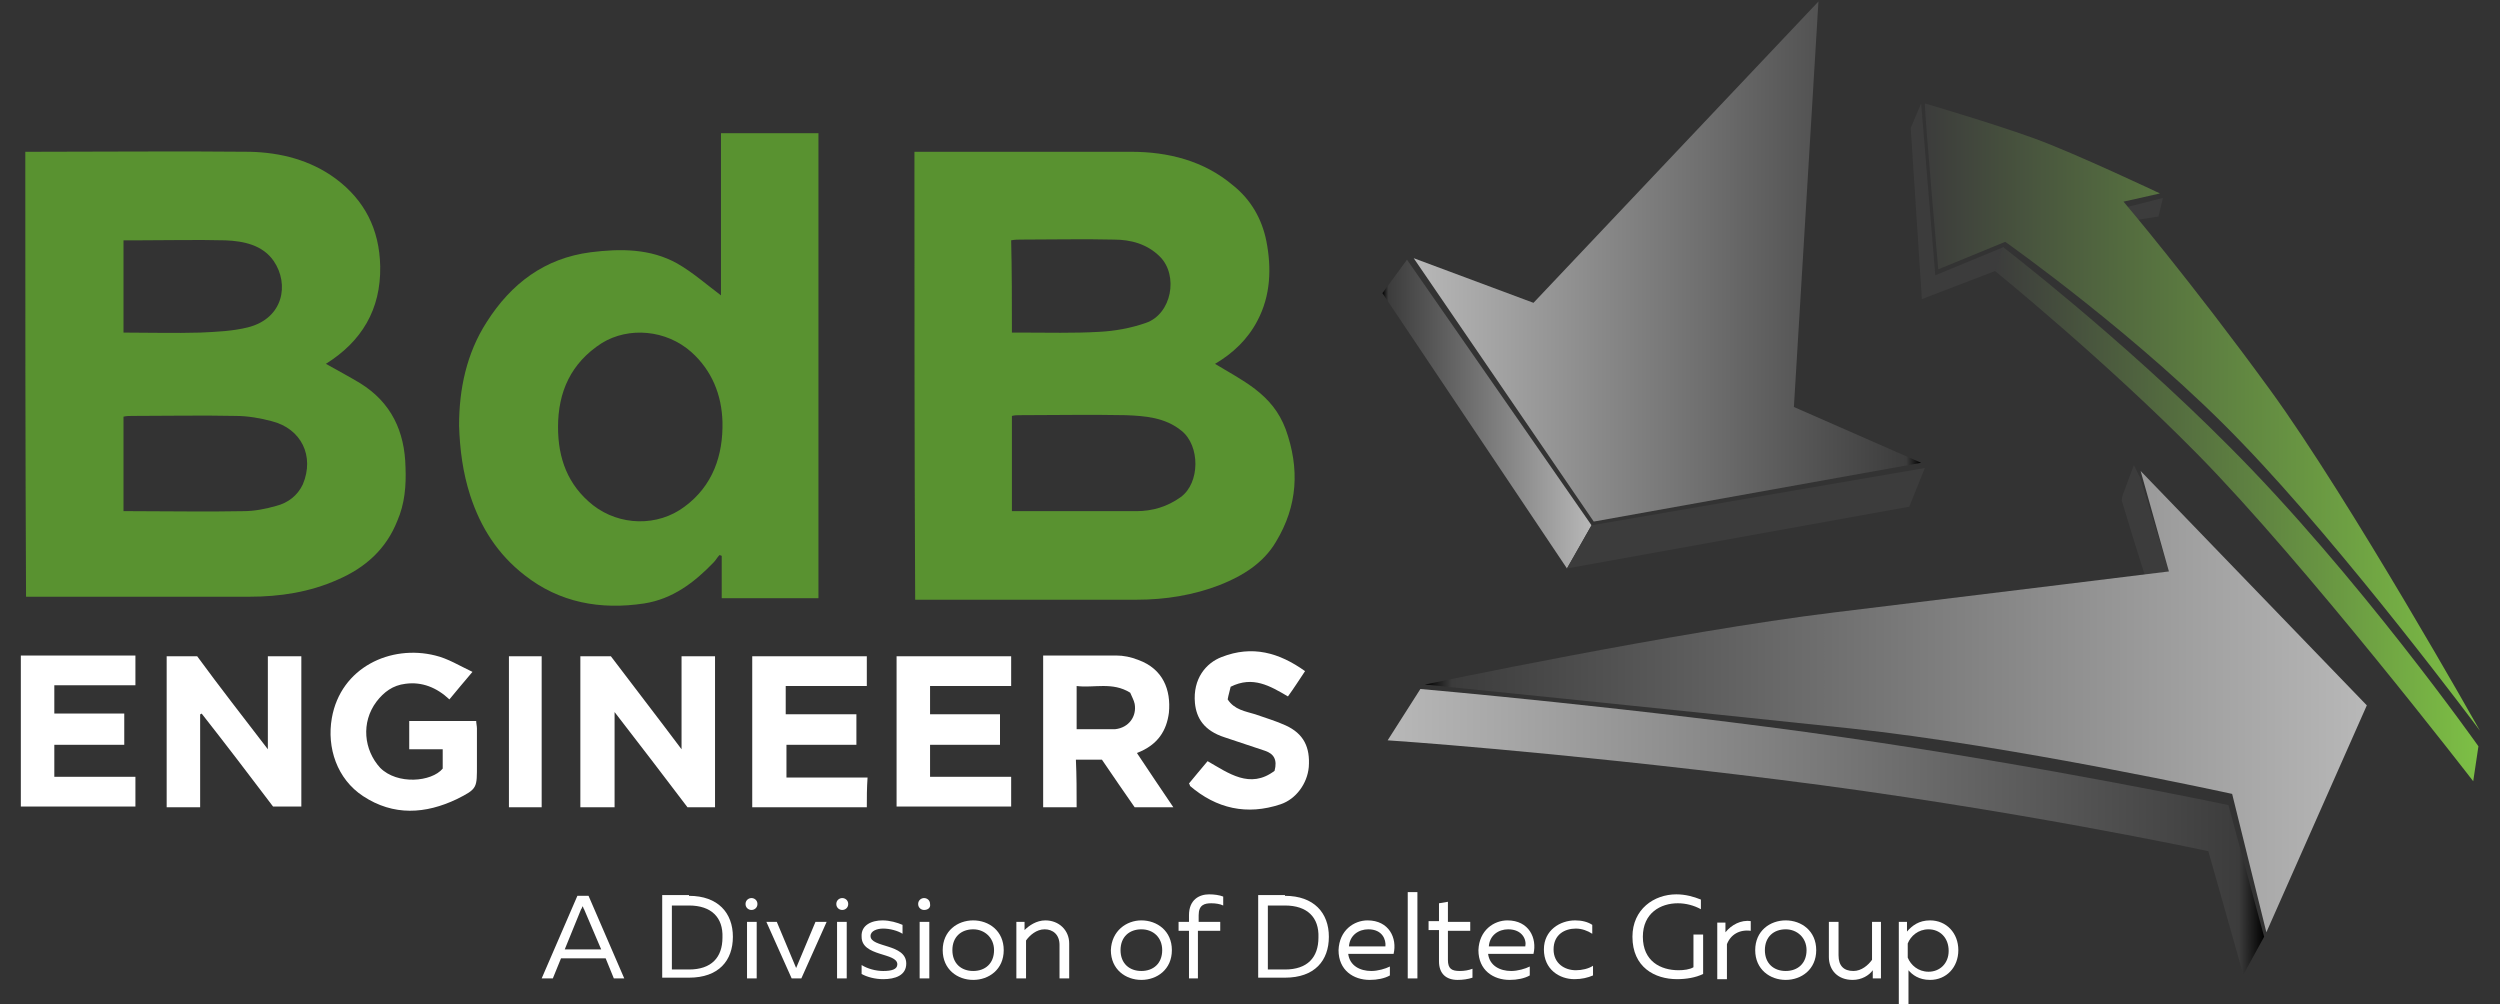 <?xml version="1.0" encoding="utf-8"?>
<!-- Generator: Adobe Illustrator 16.0.0, SVG Export Plug-In . SVG Version: 6.00 Build 0)  -->
<!DOCTYPE svg PUBLIC "-//W3C//DTD SVG 1.1//EN" "http://www.w3.org/Graphics/SVG/1.1/DTD/svg11.dtd">
<svg version="1.1" id="Layer_1" xmlns="http://www.w3.org/2000/svg" xmlns:xlink="http://www.w3.org/1999/xlink" x="0px" y="0px"
	 width="336px" height="135px" viewBox="0 0 336 135" style="enable-background:new 0 0 336 135;" xml:space="preserve">
<rect x="0" y="0" width="336" height="135" fill="#333333" stroke="none"/>
<style type="text/css">
<![CDATA[
	.st0{fill-rule:evenodd;clip-rule:evenodd;fill:#3C3C3C;}
	.st1{fill-rule:evenodd;clip-rule:evenodd;fill:#78777B;}
	.st2{fill-rule:evenodd;clip-rule:evenodd;fill:none;}
	.st3{fill-rule:evenodd;clip-rule:evenodd;fill:#7DBF45;}
	.st4{fill:url(#SVGID_1_);}
	.st5{fill:url(#SVGID_2_);}
	.st6{fill:url(#SVGID_3_);}
	.st7{fill:url(#SVGID_4_);}
	.st8{fill:url(#SVGID_5_);}
	.st9{fill:url(#SVGID_6_);}
	.st10{fill-rule:evenodd;clip-rule:evenodd;fill:#599230;}
	.st11{fill:#FFFFFF;}
	.st12{fill-rule:evenodd;clip-rule:evenodd;fill:#FFFFFF;}
	.st13{fill:#3C3C3C;}
]]>
</style>
<path class="st13" d="M290.7,26.6c0,0-5.5,1.4-5.1,1.3s1.3,1.7,1.3,1.7l3.2-0.5L290.7,26.6z"/>
<g>
	<g>
		<path class="st10" d="M122.9,20.4c2.2,0,4.4,0,6.6,0c7.5,0,15,0,22.5,0c5,0,9.8,1.2,13.7,4.5c2.4,1.9,3.9,4.5,4.5,7.5
			c0.7,3.6,0.6,7.3-1.2,10.7c-1.3,2.5-3.3,4.4-5.7,5.8c1.8,1.1,3.7,2.1,5.4,3.4c1.8,1.4,3.2,3,4.1,5.4c1.9,5.3,1.6,10.3-1.3,15.1
			c-1.7,2.9-4.5,4.6-7.5,5.8c-3.6,1.4-7.4,2-11.2,2c-9.5,0-18.9,0-28.4,0c-0.4,0-0.9,0-1.4,0C122.9,60.5,122.9,40.5,122.9,20.4z
			 M136,68.7c5.7,0,11.2,0,16.7,0c2.2,0,4.2-0.6,6-1.9c2.6-1.9,2.6-6.9,0.1-8.9c-2.2-1.8-4.9-2-7.5-2.1c-4.8-0.1-9.5,0-14.3,0
			c-0.3,0-0.6,0-1,0.1C136,60.1,136,64.3,136,68.7z M136,44.7c0.5,0,0.9,0,1.3,0c3.5,0,7,0.1,10.4-0.1c2.1-0.1,4.3-0.5,6.3-1.2
			c3.5-1.2,4.4-6.4,1.9-8.9c-1.7-1.7-3.9-2.3-6.2-2.3c-4.1-0.1-8.3,0-12.5,0c-0.4,0-0.8,0-1.3,0.1C136,36.4,136,40.5,136,44.7z"/>
		<path class="st10" d="M3.4,20.4c0.5,0,0.8,0,1.2,0c9.7,0,19.3-0.1,29,0c4.1,0.1,8.1,1.1,11.5,3.6c3.9,2.9,5.9,6.8,6,11.8
			c0.1,5.8-2.5,10.1-7.3,13.1c1.6,0.9,3.1,1.7,4.6,2.6c4.2,2.6,6,6.5,6.1,11.3c0.1,2.5-0.1,4.9-1.1,7.2c-1.5,3.8-4.3,6.3-8,7.9
			c-3.8,1.7-7.8,2.3-11.9,2.3c-9.7,0-19.5,0-29.2,0c-0.2,0-0.5,0-0.8,0C3.4,60.5,3.4,40.5,3.4,20.4z M16.6,68.7c0.4,0,0.8,0,1.1,0
			c5,0,10,0.1,15,0c1.5,0,3-0.3,4.4-0.7c1.6-0.4,2.9-1.4,3.6-2.9c1.6-3.8-0.2-7.5-4.2-8.5c-1.5-0.4-3.2-0.7-4.8-0.7
			c-4.6-0.1-9.3,0-13.9,0c-0.4,0-0.8,0-1.2,0.1C16.6,60.1,16.6,64.3,16.6,68.7z M16.6,44.7c3.5,0,6.9,0.1,10.3,0
			c2.2-0.1,4.4-0.2,6.4-0.7c4.8-1.2,5.6-5.8,3.5-8.9c-1.5-2.2-4.1-2.7-6.5-2.8c-3.9-0.1-7.9,0-11.8,0c-0.6,0-1.2,0-1.9,0
			C16.6,36.4,16.6,40.5,16.6,44.7z"/>
		<path class="st10" d="M96.9,39.7c0-7.1,0-14.4,0-21.8c4.4,0,8.7,0,13.1,0c0,20.8,0,41.6,0,62.5c-4.3,0-8.6,0-13,0
			c0-1.9,0-3.8,0-5.7c-0.1,0-0.2-0.1-0.3-0.1c-0.3,0.3-0.5,0.7-0.8,1c-2.6,2.7-5.5,4.9-9.3,5.5c-5.9,0.9-11.4-0.1-16.1-3.8
			c-3.6-2.8-5.9-6.4-7.3-10.7c-1-3.1-1.4-6.2-1.5-9.4c0-4.9,1-9.7,3.7-13.9c3.3-5.2,7.8-8.6,14-9.4c4-0.5,8-0.5,11.6,1.5
			C93.1,36.6,94.9,38.2,96.9,39.7z M75,57.4c0,4.2,1.3,7.8,4.7,10.5c3.6,2.8,8.7,2.9,12.3,0.2c3.8-2.8,5.2-6.9,5.1-11.4
			c-0.1-3.6-1.4-6.9-4.2-9.4c-3.4-3-8.4-3.4-12-1.2C76.7,48.8,75,52.7,75,57.4z"/>
		<path class="st12" d="M36,100.7c0-4.4,0-8.4,0-12.5c1.5,0,3,0,4.5,0c0,6.7,0,13.5,0,20.2c-1.2,0-2.4,0-3.8,0
			c-3.1-4.1-6.3-8.3-9.6-12.5C27,96,26.9,96,26.9,96c0,4.1,0,8.3,0,12.5c-1.5,0-3,0-4.5,0c0-6.7,0-13.4,0-20.3c1.3,0,2.7,0,4.1,0
			C29.5,92.3,32.7,96.4,36,100.7z"/>
		<path class="st12" d="M96.1,108.5c-1.2,0-2.4,0-3.7,0c-3.1-4.1-6.4-8.4-9.8-12.8c0,4.4,0,8.5,0,12.8c-1.6,0-3,0-4.6,0
			c0-6.7,0-13.5,0-20.3c1.4,0,2.7,0,4.1,0c3.1,4.1,6.2,8.1,9.5,12.5c0-4.3,0-8.4,0-12.5c1.5,0,3,0,4.5,0
			C96.1,95,96.1,101.7,96.1,108.5z"/>
		<path class="st12" d="M144.7,108.5c-1.6,0-3,0-4.5,0c0-6.8,0-13.5,0-20.4c3.3,0,6.6,0,9.8,0c1,0,2,0.2,3,0.6
			c3.3,1.2,4.4,4,4.1,7.1c-0.3,2.3-1.4,4.3-4.3,5.4c1.6,2.4,3.2,4.8,4.9,7.3c-1.8,0-3.4,0-5.2,0c-1.4-2-2.9-4.2-4.4-6.4
			c-1.1,0-2.3,0-3.5,0C144.7,104.3,144.7,106.3,144.7,108.5z M151.9,93.1c-2.4-1.5-4.9-0.6-7.2-0.9c0,2,0,3.9,0,5.8c1.5,0,3,0,4.5,0
			c0.2,0,0.5,0,0.7,0c1.8-0.2,2.9-1.7,2.6-3.4C152.4,94.1,152.1,93.6,151.9,93.1z"/>
		<path class="st12" d="M59.5,103.3c0-0.8,0-1.7,0-2.6c-1.5,0-2.9,0-4.5,0c0-1.3,0-2.6,0-3.8c3,0,5.9,0,9,0c0,0.3,0.1,0.7,0.1,1
			c0,1.6,0,3.2,0,4.8c0,3.2,0.1,3.3-2.7,4.7c-4.2,2-8.5,2.3-12.6-0.4c-3.5-2.3-4.9-6.5-4.2-10.5c1.2-6.8,7.9-9.9,13.9-8.4
			c1.7,0.4,3.3,1.4,5,2.2c-1.2,1.4-2.1,2.5-3.1,3.7c-1.7-1.6-3.7-2.4-5.9-2.1c-1.7,0.2-2.9,1.1-3.9,2.4c-2.1,2.8-1.7,6.5,0.5,8.9
			C53.4,105.5,58,105.1,59.5,103.3z"/>
		<path class="st12" d="M120.5,88.2c5.2,0,10.3,0,15.4,0c0,1.3,0,2.6,0,4c-3.6,0-7.2,0-10.9,0c0,1.3,0,2.5,0,3.8c3.1,0,6.2,0,9.4,0
			c0,1.4,0,2.7,0,4.1c-3.1,0-6.2,0-9.4,0c0,1.5,0,2.8,0,4.3c3.6,0,7.2,0,10.9,0c0,1.4,0,2.7,0,4c-5.1,0-10.2,0-15.4,0
			C120.5,101.8,120.5,95,120.5,88.2z"/>
		<path class="st12" d="M116.5,108.5c-5.1,0-10.2,0-15.4,0c0-6.7,0-13.5,0-20.3c5.1,0,10.2,0,15.4,0c0,1.3,0,2.6,0,4
			c-3.6,0-7.2,0-10.9,0c0,1.3,0,2.5,0,3.8c3.1,0,6.3,0,9.5,0c0,1.4,0,2.7,0,4.1c-3.1,0-6.2,0-9.4,0c0,1.5,0,2.9,0,4.4
			c3.6,0,7.2,0,10.9,0C116.5,105.9,116.5,107.2,116.5,108.5z"/>
		<path class="st12" d="M16.7,100.1c-3.1,0-6.2,0-9.4,0c0,1.5,0,2.8,0,4.3c3.6,0,7.2,0,10.9,0c0,1.4,0,2.7,0,4c-5.1,0-10.2,0-15.4,0
			c0-6.7,0-13.4,0-20.3c5.1,0,10.2,0,15.4,0c0,1.3,0,2.6,0,4c-3.6,0-7.2,0-10.9,0c0,1.3,0,2.5,0,3.8c3.1,0,6.2,0,9.4,0
			C16.7,97.4,16.7,98.7,16.7,100.1z"/>
		<path class="st12" d="M159.8,105.3c0.8-1,1.6-1.9,2.5-3c2.8,1.6,5.7,3.8,9,1.3c0.4-1.5-0.1-2.3-1.3-2.7c-1.8-0.6-3.6-1.2-5.4-1.8
			c-2.8-0.9-3.8-2.6-4-4.6c-0.3-3.3,1.5-5.4,3.6-6.2c4.1-1.6,7.7-0.6,11.2,1.9c-0.8,1.2-1.5,2.3-2.3,3.4c-2.4-1.4-4.7-2.8-7.7-1.3
			c-0.1,0.5-0.3,1.1-0.4,1.7c0.9,1.4,2.4,1.6,3.7,2c1.4,0.5,2.8,0.9,4.1,1.5c2.4,1.1,3.3,2.9,3.1,5.6c-0.2,2.2-1.7,4.3-3.8,5
			c-4.5,1.5-8.6,0.6-12.2-2.5C160,105.6,159.9,105.5,159.8,105.3z"/>
		<path class="st12" d="M72.8,108.5c-1.5,0-2.9,0-4.4,0c0-6.8,0-13.5,0-20.3c1.4,0,2.9,0,4.4,0C72.8,95,72.8,101.7,72.8,108.5z"/>
		<path class="st1" d="M211.3,67c-0.1-0.1-0.2-0.2-0.3-0.3C211.2,66.8,211.2,66.9,211.3,67z"/>
		<path class="st2" d="M136,68.7c0-4.4,0-8.6,0-12.9c0.4,0,0.7-0.1,1-0.1c4.8,0,9.5-0.1,14.3,0c2.6,0.1,5.3,0.3,7.5,2.1
			c2.5,2,2.6,7.1-0.1,8.9c-1.8,1.3-3.8,1.9-6,1.9C147.2,68.7,141.7,68.7,136,68.7z"/>
		<path class="st2" d="M136,44.7c0-4.2,0-8.3,0-12.4c0.4,0,0.9-0.1,1.3-0.1c4.2,0,8.3-0.1,12.5,0c2.3,0,4.5,0.6,6.2,2.3
			c2.6,2.6,1.6,7.8-1.9,8.9c-2,0.7-4.2,1.1-6.3,1.2c-3.5,0.2-6.9,0.1-10.4,0.1C136.9,44.7,136.5,44.7,136,44.7z"/>
		<path class="st2" d="M16.6,68.7c0-4.4,0-8.6,0-12.9c0.4,0,0.8-0.1,1.2-0.1c4.6,0,9.3-0.1,13.9,0c1.6,0,3.2,0.3,4.8,0.7
			c4,1.1,5.8,4.7,4.2,8.5c-0.6,1.5-2,2.5-3.6,2.9c-1.4,0.4-2.9,0.7-4.4,0.7c-5,0.1-10,0-15,0C17.4,68.7,17,68.7,16.6,68.7z"/>
		<path class="st2" d="M16.6,44.7c0-4.2,0-8.3,0-12.5c0.6,0,1.3,0,1.9,0c3.9,0,7.9-0.1,11.8,0c2.5,0.1,5,0.5,6.5,2.8
			c2.1,3.1,1.3,7.7-3.5,8.9c-2.1,0.5-4.3,0.7-6.4,0.7C23.5,44.8,20.2,44.7,16.6,44.7z"/>
		<path class="st2" d="M75,57.4c0-4.7,1.7-8.6,5.8-11.2c3.7-2.2,8.7-1.8,12,1.2c2.8,2.5,4.1,5.8,4.2,9.4c0.1,4.5-1.2,8.5-5.1,11.4
			c-3.6,2.6-8.7,2.6-12.3-0.2C76.3,65.3,75,61.7,75,57.4z"/>
		<path class="st2" d="M151.9,93.1c0.2,0.5,0.5,1,0.6,1.5c0.3,1.8-0.8,3.2-2.6,3.4c-0.2,0-0.5,0-0.7,0c-1.5,0-2.9,0-4.5,0
			c0-1.9,0-3.7,0-5.8C147.1,92.5,149.5,91.6,151.9,93.1z"/>
		<path class="st3" d="M297.6,62.5C297.6,62.4,297.5,62.4,297.6,62.5C297.6,62.4,297.6,62.4,297.6,62.5L297.6,62.5z"/>
		<path class="st3" d="M297.6,61.7C297.6,61.7,297.6,61.7,297.6,61.7C297.6,61.7,297.6,61.7,297.6,61.7L297.6,61.7z"/>
		<path class="st0" d="M288.3,77.4L288.3,77.4c-1.1-3.4-2.1-6.7-3.1-10c-0.1-0.4,0.1-0.9,0.3-1.4c0.4-1.1,0.8-2.2,1.3-3.5
			c0.3,0.6,0.5,1.1,0.8,1.6c1.3,4.2,2.6,8.4,3.9,12.7C290.5,77,289.4,77.2,288.3,77.4z"/>
		<linearGradient id="SVGID_1_" gradientUnits="userSpaceOnUse" x1="190" y1="35.163" x2="258.188" y2="35.163">
			<stop  offset="0" style="stop-color:#B8B8B8"/>
			<stop  offset="0.971" style="stop-color:#3C3C3C"/>
			<stop  offset="1" style="stop-color:#000000"/>
		</linearGradient>
		<polygon class="st4" points="190,34.7 206.1,40.7 244.4,0.2 241.1,54.7 258.2,62.2 214.2,70.1 		"/>
		<linearGradient id="SVGID_2_" gradientUnits="userSpaceOnUse" x1="185.772" y1="55.619" x2="213.927" y2="55.619">
			<stop  offset="0" style="stop-color:#000000"/>
			<stop  offset="2.900963e-02" style="stop-color:#3C3C3C"/>
			<stop  offset="1" style="stop-color:#B8B8B8"/>
		</linearGradient>
		<polygon class="st5" points="189.1,34.9 185.8,39.4 210.6,76.4 213.9,70.6 		"/>
		<polygon class="st13" points="256.6,68.1 258.7,62.9 213.9,70.6 210.6,76.4 		"/>
		<linearGradient id="SVGID_3_" gradientUnits="userSpaceOnUse" x1="186.486" y1="111.799" x2="304.333" y2="111.799">
			<stop  offset="0" style="stop-color:#B8B8B8"/>
			<stop  offset="0.971" style="stop-color:#3C3C3C"/>
			<stop  offset="1" style="stop-color:#000000"/>
		</linearGradient>
		<path class="st6" d="M186.5,99.5l4.4-6.9c0,0,29.8,2.6,56.9,6.5s51.7,9.1,51.7,9.1l4.8,17.7l-2.8,5.1l-4.7-16.6
			c0,0-26.4-5.7-57.6-9.6S186.5,99.5,186.5,99.5z"/>
		<linearGradient id="SVGID_4_" gradientUnits="userSpaceOnUse" x1="191.463" y1="94.281" x2="318.093" y2="94.281">
			<stop  offset="0" style="stop-color:#000000"/>
			<stop  offset="2.900963e-02" style="stop-color:#3C3C3C"/>
			<stop  offset="1" style="stop-color:#B8B8B8"/>
		</linearGradient>
		<path class="st7" d="M191.5,92c0,0,33.7-7.1,55.1-9.7s44.9-5.5,44.9-5.5l-3.8-13.5l30.4,31.5l-13.5,30.5l-4.6-18.6
			c0,0-29.6-6.5-51.3-8.8S191.5,92,191.5,92z"/>
	</g>
</g>
<g>
	<path class="st11" d="M72.8,131.5l4.8-11.1h1.5l4.8,11.1h-1.4l-1.1-2.7h-6l-1.1,2.7H72.8z M75.9,127.6h4.9l-2.3-5.4
		c-0.1-0.1-0.1-0.3-0.2-0.4c-0.1,0.2-0.1,0.3-0.2,0.4L75.9,127.6z"/>
	<path class="st11" d="M92.6,120.4c3.9,0,5.9,2.3,5.9,5.5c0,3.2-1.9,5.5-5.9,5.5H89v-11.1H92.6z M92.6,121.7h-2.3v8.6h2.3
		c3,0,4.5-1.6,4.5-4.3C97.2,123.3,95.6,121.7,92.6,121.7z"/>
	<path class="st11" d="M101,122.3c-0.4,0-0.8-0.3-0.8-0.8c0-0.5,0.4-0.8,0.8-0.8s0.8,0.3,0.8,0.8C101.8,122,101.4,122.3,101,122.3z
		 M100.4,131.5v-7.6h1.3v7.6H100.4z"/>
	<path class="st11" d="M111.1,123.9l-3.4,7.6h-1.3l-3.4-7.6h1.4l2.6,6.2l2.6-6.2H111.1z"/>
	<path class="st11" d="M113.2,122.3c-0.4,0-0.8-0.3-0.8-0.8c0-0.5,0.4-0.8,0.8-0.8s0.8,0.3,0.8,0.8C114,122,113.6,122.3,113.2,122.3
		z M112.5,131.5v-7.6h1.3v7.6H112.5z"/>
	<path class="st11" d="M118.6,123.7c1,0,2,0.3,2.7,0.6v1.2c-0.6-0.4-1.7-0.7-2.6-0.7c-0.8,0-1.7,0.3-1.7,1c0,1.6,4.8,1,4.8,3.7
		c0,1.6-1.5,2.1-3.1,2.1c-1.1,0-2.2-0.3-2.9-0.7v-1.2c0.8,0.5,1.9,0.8,2.9,0.8c1.1,0,1.9-0.2,1.9-0.9c0-1.6-4.8-1-4.8-3.7
		C115.7,124.3,117.2,123.7,118.6,123.7z"/>
	<path class="st11" d="M124.2,122.3c-0.4,0-0.8-0.3-0.8-0.8c0-0.5,0.4-0.8,0.8-0.8c0.4,0,0.8,0.3,0.8,0.8
		C125.1,122,124.7,122.3,124.2,122.3z M123.6,131.5v-7.6h1.3v7.6H123.6z"/>
	<path class="st11" d="M130.8,123.7c2.1,0,4.1,1.4,4.1,4c0,2.6-2,4-4.1,4c-2.1,0-4.1-1.4-4.1-4C126.7,125.1,128.7,123.7,130.8,123.7
		z M130.8,124.9c-1.6,0-2.8,1-2.8,2.8c0,1.8,1.2,2.8,2.8,2.8c1.6,0,2.8-1,2.8-2.8C133.6,126,132.3,124.9,130.8,124.9z"/>
	<path class="st11" d="M140.5,123.7c1.8,0,3.2,1.3,3.2,3.1v4.7h-1.3V127c0-1.4-0.9-2.1-2-2.1c-1.1,0-2,0.8-2.5,1.5v5.1h-1.3v-7.6
		h1.1v1.1C138.3,124.4,139.3,123.7,140.5,123.7z"/>
	<path class="st11" d="M153.4,123.7c2.1,0,4.1,1.4,4.1,4c0,2.6-2,4-4.1,4c-2.1,0-4.1-1.4-4.1-4C149.4,125.1,151.4,123.7,153.4,123.7
		z M153.4,124.9c-1.6,0-2.8,1-2.8,2.8c0,1.8,1.2,2.8,2.8,2.8c1.6,0,2.8-1,2.8-2.8C156.2,126,155,124.9,153.4,124.9z"/>
	<path class="st11" d="M159.8,131.5v-6.4h-1.4v-1.2h1.4V123c0-2.1,1.4-2.8,2.7-2.8c0.7,0,1.4,0.1,1.9,0.3v1.2
		c-0.4-0.2-1-0.3-1.6-0.3c-0.9,0-1.7,0.2-1.7,1.6v0.9h2.9v1.2H161v6.4H159.8z"/>
	<path class="st11" d="M172.7,120.4c3.9,0,5.9,2.3,5.9,5.5c0,3.2-1.9,5.5-5.9,5.5h-3.6v-11.1H172.7z M172.7,121.7h-2.3v8.6h2.3
		c3,0,4.5-1.6,4.5-4.3C177.3,123.3,175.7,121.7,172.7,121.7z"/>
	<path class="st11" d="M183.8,123.7c2.9,0,4,2.4,3.5,4.5h-6.1c0.2,1.6,1.6,2.3,3.1,2.3c0.9,0,1.9-0.3,2.5-0.6v1.2
		c-0.7,0.4-1.7,0.6-2.7,0.6c-2.2,0-4.2-1.3-4.2-4C180,125,182,123.7,183.8,123.7z M183.9,124.9c-1.3,0-2.5,0.8-2.6,2.3h4.9
		C186.3,126.3,185.8,124.9,183.9,124.9z"/>
	<path class="st11" d="M190.5,119.9v11.6h-1.3v-11.6H190.5z"/>
	<path class="st11" d="M194.6,121.2v2.7h3v1.2h-3v3.9c0,1.2,0.5,1.5,1.6,1.5c0.6,0,1.2-0.1,1.7-0.3v1.2c-0.6,0.2-1.3,0.3-2,0.3
		c-1.5,0-2.5-0.8-2.5-2.5v-4.2H192v-1.2h1.4v-2.4L194.6,121.2z"/>
	<path class="st11" d="M202.6,123.7c2.9,0,4,2.4,3.5,4.5h-6.1c0.2,1.6,1.6,2.3,3.1,2.3c0.9,0,1.9-0.3,2.5-0.6v1.2
		c-0.7,0.4-1.7,0.6-2.7,0.6c-2.2,0-4.2-1.3-4.2-4C198.8,125,200.8,123.7,202.6,123.7z M202.7,124.9c-1.3,0-2.5,0.8-2.6,2.3h4.9
		C205.2,126.3,204.6,124.9,202.7,124.9z"/>
	<path class="st11" d="M211.7,123.7c0.9,0,1.7,0.2,2.3,0.6v1.2c-0.6-0.4-1.4-0.7-2.2-0.7c-1.5,0-3,0.8-3,2.8c0,1.9,1.5,2.8,3,2.8
		c0.8,0,1.7-0.2,2.3-0.6v1.3c-0.7,0.3-1.5,0.5-2.5,0.5c-2,0-4.1-1.3-4.1-4C207.5,125,209.7,123.7,211.7,123.7z"/>
	<path class="st11" d="M225.3,120.2c1.2,0,2.3,0.3,3.3,0.7v1.3c-0.9-0.5-2-0.8-3.1-0.8c-2.3,0-4.7,1.3-4.7,4.5
		c0,3.3,2.4,4.5,4.8,4.5c0.7,0,1.5-0.1,2-0.4v-4.4h1.3v5.3c-1,0.5-2.3,0.7-3.5,0.7c-3,0-6-1.6-6-5.7
		C219.4,122.2,222.3,120.2,225.3,120.2z"/>
	<path class="st11" d="M235.3,123.8v1.3c-1.5-0.2-2.7,0.5-3.2,1.8v4.7h-1.3v-7.6h1.1v1.3C232.7,124.3,234,123.6,235.3,123.8z"/>
	<path class="st11" d="M240,123.7c2.1,0,4.1,1.4,4.1,4c0,2.6-2,4-4.1,4c-2.1,0-4.1-1.4-4.1-4C235.9,125.1,237.9,123.7,240,123.7z
		 M240,124.9c-1.6,0-2.8,1-2.8,2.8c0,1.8,1.2,2.8,2.8,2.8c1.6,0,2.8-1,2.8-2.8C242.8,126,241.5,124.9,240,124.9z"/>
	<path class="st11" d="M252.8,123.9v7.6h-1.1v-1.1c-0.5,0.7-1.5,1.3-2.7,1.3c-2,0-3.2-1.3-3.2-3.1v-4.7h1.3v4.5c0,1.4,0.7,2.1,2,2.1
		c1.1,0,2-0.8,2.5-1.5v-5.1H252.8z"/>
	<path class="st11" d="M259.4,123.7c2.2,0,3.8,1.7,3.8,4c0,2.3-1.6,4-3.8,4c-1.5,0-2.4-0.7-2.9-1.3v4.6h-1.3v-11.1h1.1v1.3
		C257,124.4,257.9,123.7,259.4,123.7z M259.2,124.9c-1.4,0-2.4,0.9-2.8,1.9v1.9c0.4,1,1.4,1.9,2.8,1.9c1.5,0,2.7-1.1,2.7-2.8
		C261.9,126,260.7,124.9,259.2,124.9z"/>
</g>
<linearGradient id="SVGID_5_" gradientUnits="userSpaceOnUse" x1="258.71" y1="56.105" x2="333.315" y2="56.105">
	<stop  offset="0" style="stop-color:#3C3C3C"/>
	<stop  offset="1" style="stop-color:#7DBF45"/>
</linearGradient>
<path class="st8" d="M258.7,13.9c0,1.9,1.8,22.3,1.8,22.3l9-3.7c0,0,18.3,12.9,31.8,27c14,14.5,32,38.7,32,38.7
	s-17.5-31.1-28.2-45.8s-19.7-25.3-19.7-25.3l4.9-1.1c0,0-11.4-5.4-16.9-7.4S258.7,13.9,258.7,13.9z"/>
<polygon class="st13" points="258.2,13.9 256.8,17.2 258.3,40.2 268.2,36.4 269.3,33.2 260.1,37 "/>
<linearGradient id="SVGID_6_" gradientUnits="userSpaceOnUse" x1="268.15" y1="69.103" x2="333.077" y2="69.103">
	<stop  offset="0" style="stop-color:#3C3C3C"/>
	<stop  offset="1" style="stop-color:#7DBF45"/>
</linearGradient>
<path class="st9" d="M333.1,100.3l-0.7,4.7c0,0-22.6-29.3-37.1-44c-12.3-12.5-27.2-24.6-27.2-24.6l1.1-3.2c0,0,15.9,12.2,30.4,26.8
	C316.8,77.2,333.1,100.3,333.1,100.3z"/>
</svg>
